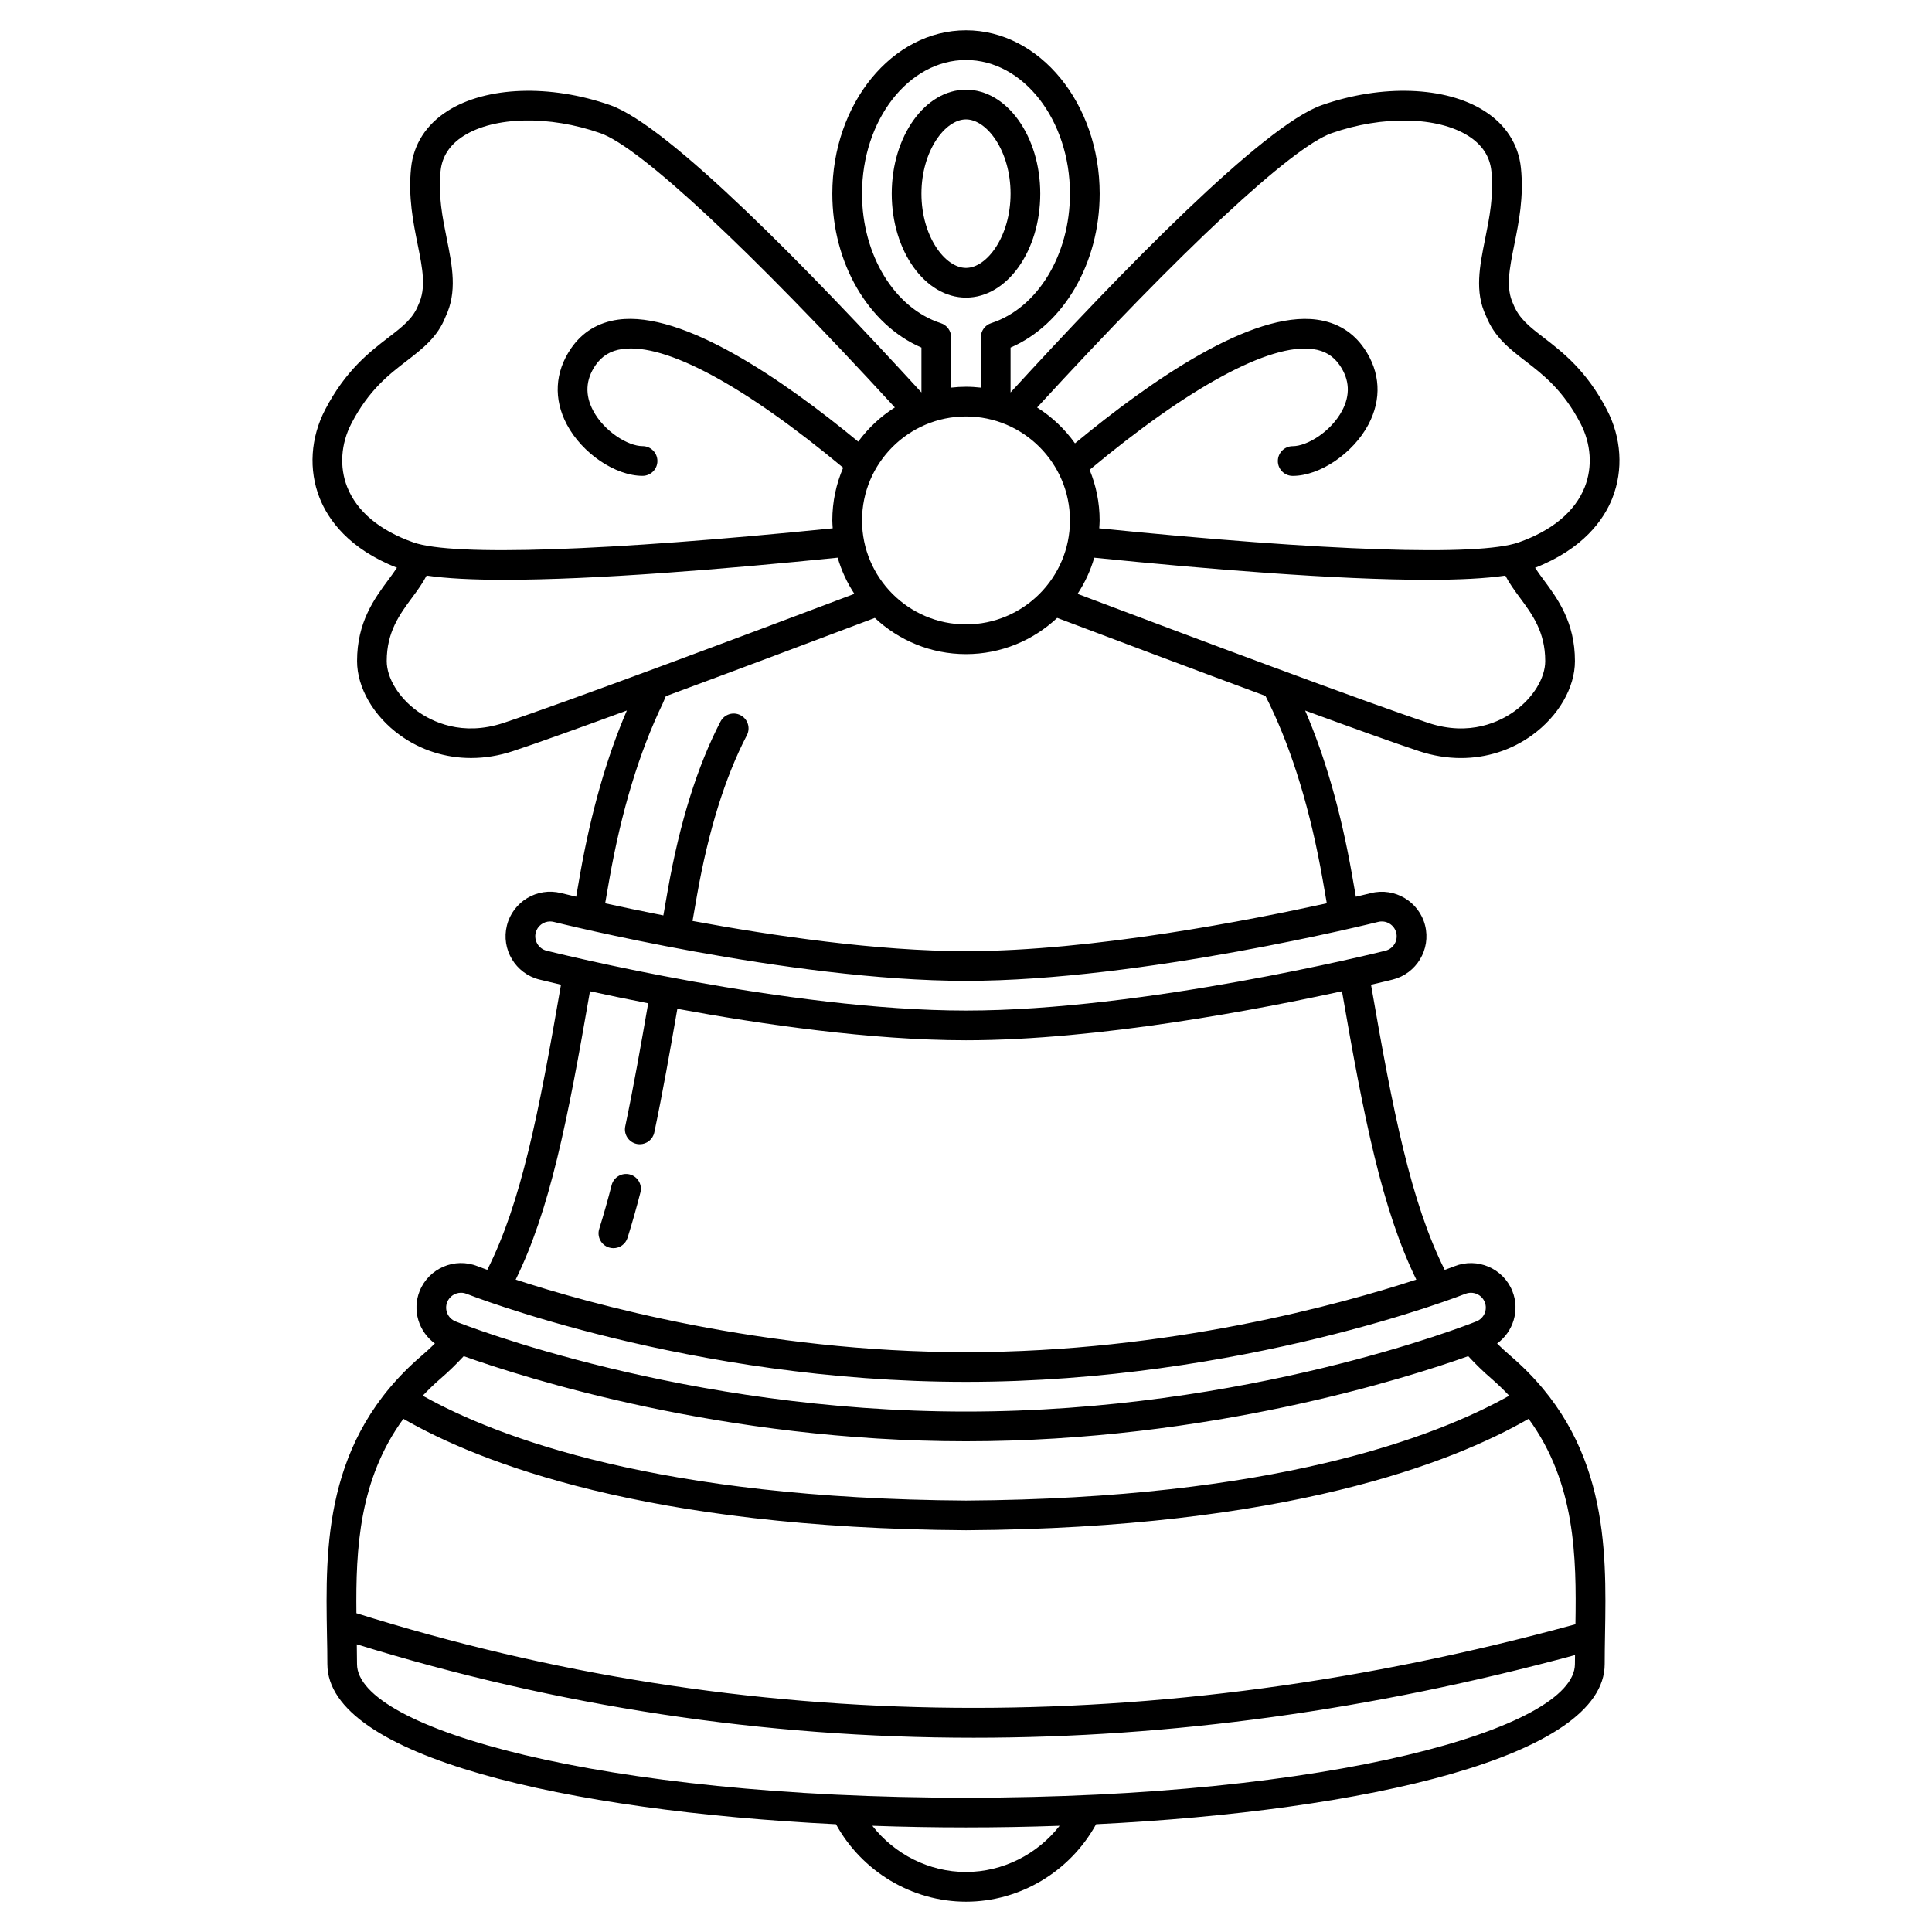 <?xml version="1.0" encoding="UTF-8"?>
<!-- Uploaded to: ICON Repo, www.svgrepo.com, Generator: ICON Repo Mixer Tools -->
<svg fill="#000000" width="800px" height="800px" version="1.1" viewBox="144 144 512 512" xmlns="http://www.w3.org/2000/svg">
 <g>
  <path d="m571.3 275.97c2.941-7.438 2.402-15.977-1.48-23.418-5.406-10.367-11.691-15.199-16.738-19.09-3.793-2.922-6.535-5.031-8.062-8.902-2.035-4.231-1.008-9.316 0.289-15.75 1.191-5.91 2.543-12.609 1.754-20.289-0.645-6.273-4.004-11.504-9.707-15.129-10.234-6.516-27.145-7.113-43.074-1.527-15.477 5.43-52.984 43.93-82.473 76.141v-11.895c14.035-6.055 23.617-22.352 23.617-40.785 0-23.871-15.891-43.297-35.426-43.297s-35.426 19.426-35.426 43.297c0 18.434 9.582 34.73 23.617 40.785v11.895c-29.48-32.211-66.992-70.711-82.469-76.141-15.93-5.582-32.836-4.984-43.078 1.516-5.703 3.621-9.062 8.855-9.707 15.129-0.789 7.68 0.566 14.379 1.754 20.289 1.297 6.434 2.32 11.52 0.168 16.023-1.406 3.606-4.148 5.715-7.941 8.633-5.051 3.891-11.332 8.723-16.738 19.09-3.883 7.445-4.422 15.98-1.48 23.418 2.277 5.762 7.754 13.492 20.496 18.484-0.656 1.016-1.438 2.074-2.277 3.207-3.695 4.992-8.293 11.199-8.293 21.531 0 7.055 4.356 14.582 11.375 19.648 5.531 3.996 12.059 6.047 18.832 6.047 3.664 0 7.394-0.602 11.074-1.82 6.477-2.141 17.477-6.094 30.219-10.77-5.328 12.348-9.492 26.918-12.402 43.41l-1.035 5.934c-2.496-0.586-3.941-0.945-4.035-0.969-6.32-1.574-12.738 2.277-14.32 8.598-1.582 6.316 2.273 12.738 8.594 14.32 0.43 0.105 2.465 0.609 5.738 1.371-5.981 34.613-10.566 57.742-19.531 75.57-1.613-0.586-2.516-0.938-2.586-0.965-6.051-2.41-12.922 0.547-15.34 6.586-2.047 5.113-0.215 10.797 4.043 13.902-1.133 1.121-2.305 2.199-3.516 3.234-25.98 22.27-25.484 50.875-25.086 73.863 0.059 2.695 0.105 5.316 0.105 7.848 0 24.52 63.379 38.945 134.79 42.449 6.856 12.5 20.125 20.527 34.465 20.527 14.344 0 27.602-8.027 34.465-20.527 71.402-3.504 134.78-17.93 134.78-42.449 0-2.531 0.047-5.152 0.09-7.844 0.402-22.984 0.898-51.594-25.086-73.863-1.203-1.035-2.379-2.117-3.512-3.234 4.258-3.102 6.086-8.789 4.043-13.898-2.418-6.043-9.297-8.988-15.344-6.586-0.066 0.027-0.969 0.379-2.582 0.965-8.973-17.914-13.719-41.945-19.527-75.57 3.277-0.758 5.312-1.262 5.742-1.371 6.312-1.578 10.168-8 8.59-14.32v-0.004c-1.582-6.312-8.02-10.168-14.328-8.59-0.09 0.023-1.531 0.383-4.023 0.965l-1.039-5.938c-2.906-16.477-7.066-31.035-12.406-43.406 12.742 4.676 23.746 8.625 30.219 10.77 3.684 1.219 7.414 1.82 11.074 1.82 6.769 0 13.305-2.051 18.832-6.047 7.016-5.07 11.375-12.598 11.375-19.648 0-10.332-4.598-16.539-8.289-21.523-0.844-1.137-1.621-2.195-2.277-3.207 12.75-5 18.227-12.73 20.5-18.492zm-143.75 5.949c0 15.191-12.363 27.551-27.551 27.551s-27.551-12.359-27.551-27.551c0-15.191 12.363-27.551 27.551-27.551s27.551 12.359 27.551 27.551zm-55.105-86.594c0-19.531 12.363-35.426 27.551-35.426s27.551 15.895 27.551 35.426c0 16.227-8.594 30.34-20.891 34.316-1.625 0.531-2.723 2.043-2.723 3.75v13.336c-1.293-0.145-2.606-0.234-3.934-0.234-1.332 0-2.641 0.086-3.938 0.23v-13.336c0-1.707-1.098-3.219-2.723-3.746-12.301-3.977-20.895-18.086-20.895-34.316zm-136.43 77.746c-2.102-5.312-1.688-11.469 1.137-16.887 4.606-8.828 9.895-12.898 14.559-16.492 4.25-3.273 8.27-6.363 10.355-11.734 3.176-6.609 1.793-13.461 0.332-20.719-1.133-5.625-2.305-11.438-1.637-17.934 0.395-3.844 2.441-6.969 6.094-9.285 8.156-5.18 22.73-5.477 36.254-0.73 10.516 3.688 39.582 30.793 78.035 72.688-3.777 2.387-7.066 5.465-9.703 9.059-20.129-16.594-46.469-34.648-63.59-32.332-5.363 0.738-9.598 3.328-12.57 7.699-4.242 6.231-4.625 13.367-1.066 20.086 4.039 7.637 12.855 13.617 20.066 13.617 2.176 0 3.938-1.762 3.938-3.938 0-2.172-1.758-3.938-3.938-3.938-3.84 0-10.168-3.871-13.105-9.43-2.184-4.133-1.98-8.16 0.613-11.973 1.695-2.488 4.031-3.906 7.141-4.332 11.496-1.594 32.227 9.598 58.52 31.449-1.848 4.297-2.879 9.012-2.879 13.973 0 0.703 0.066 1.395 0.105 2.09-60.082 6.07-100.52 7.449-111.1 3.738-8.934-3.133-15.008-8.207-17.562-14.676zm41.41 62.516c-11.02 3.648-19.035-0.398-22.824-3.133-4.922-3.562-8.113-8.77-8.113-13.27 0-7.734 3.43-12.363 6.742-16.84 1.43-1.93 2.781-3.793 3.828-5.812 5.25 0.777 12.277 1.121 20.562 1.121 24.129 0 58.543-2.844 88.375-5.863 1 3.438 2.496 6.66 4.426 9.586-29.348 11.082-76.328 28.695-92.996 34.211zm122.57 304.51c-9.773 0-18.918-4.684-24.816-12.246 8.227 0.289 16.527 0.441 24.816 0.441 8.293 0 16.59-0.148 24.82-0.438-5.906 7.559-15.039 12.242-24.82 12.242zm0-19.68c-96.531 0-161.38-18.316-161.38-35.426 0-1.688-0.035-3.469-0.059-5.231 53.238 16.457 107.85 24.762 163.48 24.762 52.328 0 105.57-7.348 159.36-21.91-0.008 0.785-0.027 1.613-0.027 2.383-0.004 17.105-64.852 35.422-161.38 35.422zm161.51-45.973c-111.15 30.496-219.8 29.508-323.05-2.93-0.184-17.082 0.707-35.434 12.445-51.512 20.082 11.57 64.309 28.992 149.12 29.523 84.77-0.535 129-17.953 149.08-29.523 12.41 17.008 12.695 36.551 12.406 54.441zm-17.547-60.566c-19.844 11.125-62.594 27.27-143.94 27.785-81.391-0.512-124.14-16.66-143.99-27.785 1.496-1.566 3.07-3.109 4.824-4.617 2.129-1.828 4.129-3.809 6.043-5.859 16.227 5.793 68.742 22.551 133.1 22.551 64.355 0 116.87-16.758 133.1-22.555 1.914 2.055 3.914 4.039 6.043 5.859 1.746 1.508 3.324 3.055 4.82 4.621zm-11.602-27.004c2.019-0.797 4.312 0.18 5.117 2.195 0.809 2.012-0.176 4.305-2.188 5.109-2.441 0.98-60.652 23.902-135.29 23.902s-132.85-22.922-135.29-23.895c-2.016-0.809-3-3.102-2.191-5.113 0.617-1.539 2.098-2.481 3.664-2.481 0.48 0 0.973 0.09 1.449 0.281 0.582 0.23 59.184 23.336 132.36 23.336 73.176 0 131.78-23.105 132.36-23.336zm-13.016-3.769c-19.57 6.402-65.512 19.234-119.34 19.234-53.824 0-99.758-12.828-119.34-19.227 9.086-18.551 13.727-41.922 19.691-76.426 4.34 0.949 9.555 2.043 15.426 3.191-1.887 10.902-3.891 22.223-6.078 32.609-0.449 2.129 0.914 4.215 3.039 4.664 0.27 0.055 0.547 0.082 0.812 0.082 1.824 0 3.461-1.27 3.848-3.125 2.203-10.469 4.219-21.828 6.109-32.762 22.371 4.121 51.379 8.336 76.488 8.336 35.258 0 78.223-8.312 99.645-12.996 5.797 33.527 10.594 57.758 19.699 76.418zm-10.094-94.793c2.094-0.527 4.246 0.758 4.777 2.871 0.523 2.106-0.758 4.242-2.867 4.769-2.59 0.645-64.074 15.855-111.16 15.855s-108.57-15.211-111.16-15.863c-2.106-0.527-3.391-2.668-2.871-4.769 0.453-1.785 2.062-2.981 3.824-2.981 0.312 0 0.629 0.039 0.945 0.117 0.621 0.152 62.668 15.625 109.26 15.625 46.59 0 108.64-15.473 109.25-15.625zm-28.785-57.672c6.137 12.715 10.863 28.336 14.055 46.426l1.102 6.312c-20.059 4.418-62.094 12.688-95.621 12.688-23.469 0-51.109-4.055-72.469-8 0.398-2.277 0.793-4.543 1.203-6.891 3.008-17.031 7.445-31.273 13.199-42.332 1-1.93 0.246-4.305-1.68-5.305-1.938-1.004-4.301-0.25-5.309 1.676-6.117 11.77-10.812 26.773-13.957 44.59-0.414 2.309-0.801 4.543-1.188 6.789-5.938-1.168-11.172-2.269-15.422-3.207l1.102-6.312c3.195-18.117 7.934-33.75 14.16-46.652l0.816-1.926c19.008-7.031 39.996-14.926 55.387-20.742 6.324 5.93 14.812 9.594 24.156 9.594s17.832-3.664 24.168-9.598c15.336 5.793 36.238 13.656 55.195 20.672zm73.039-11.453c0 4.5-3.188 9.707-8.117 13.27-3.785 2.734-11.805 6.777-22.824 3.133-16.664-5.516-63.641-23.129-92.996-34.211 1.93-2.922 3.426-6.144 4.426-9.586 29.832 3.027 64.242 5.863 88.371 5.863 8.285 0 15.316-0.348 20.566-1.121 1.051 2.019 2.402 3.887 3.828 5.812 3.316 4.477 6.746 9.105 6.746 16.84zm-7.09-31.438c-10.582 3.711-51.02 2.332-111.1-3.738 0.039-0.695 0.105-1.387 0.105-2.09 0-4.746-0.953-9.273-2.656-13.418 26.23-21.891 47.73-33.574 59.16-31.996 3.164 0.434 5.438 1.805 7.156 4.332 2.594 3.809 2.797 7.84 0.613 11.973-2.938 5.555-9.262 9.43-13.105 9.43-2.176 0-3.938 1.762-3.938 3.938 0 2.172 1.758 3.938 3.938 3.938 7.211 0 16.023-5.984 20.066-13.617 3.555-6.723 3.176-13.855-1.066-20.086-2.984-4.375-7.219-6.969-12.598-7.703-17.219-2.352-43.781 15.953-64.105 32.777-2.688-3.789-6.102-7.019-10.035-9.504 38.453-41.895 67.52-69 78.035-72.688 13.527-4.738 28.098-4.445 36.254 0.73 3.652 2.316 5.699 5.441 6.094 9.285 0.668 6.492-0.504 12.309-1.637 17.934-1.465 7.258-2.848 14.109 0.211 20.449 2.207 5.641 6.223 8.73 10.473 12.004 4.668 3.594 9.953 7.664 14.559 16.492 2.824 5.414 3.238 11.57 1.137 16.887-2.555 6.465-8.629 11.539-17.562 14.672z"/>
  <path d="m419.68 195.32c0-15.191-8.828-27.551-19.68-27.551s-19.68 12.359-19.68 27.551c0 15.191 8.828 27.551 19.68 27.551 10.852 0.004 19.68-12.355 19.68-27.551zm-31.488 0c0-11.266 6.234-19.68 11.809-19.68s11.809 8.414 11.809 19.68-6.234 19.68-11.809 19.68c-5.574 0.004-11.809-8.414-11.809-19.68z"/>
  <path d="m310.88 455.23c-2.07-0.531-4.246 0.727-4.789 2.832-1.043 4.059-2.148 7.961-3.289 11.605-0.648 2.074 0.504 4.281 2.578 4.934 0.395 0.121 0.789 0.18 1.176 0.18 1.676 0 3.227-1.078 3.754-2.758 1.184-3.773 2.332-7.816 3.406-12.008 0.543-2.102-0.727-4.246-2.836-4.785z"/>
 </g>
</svg>